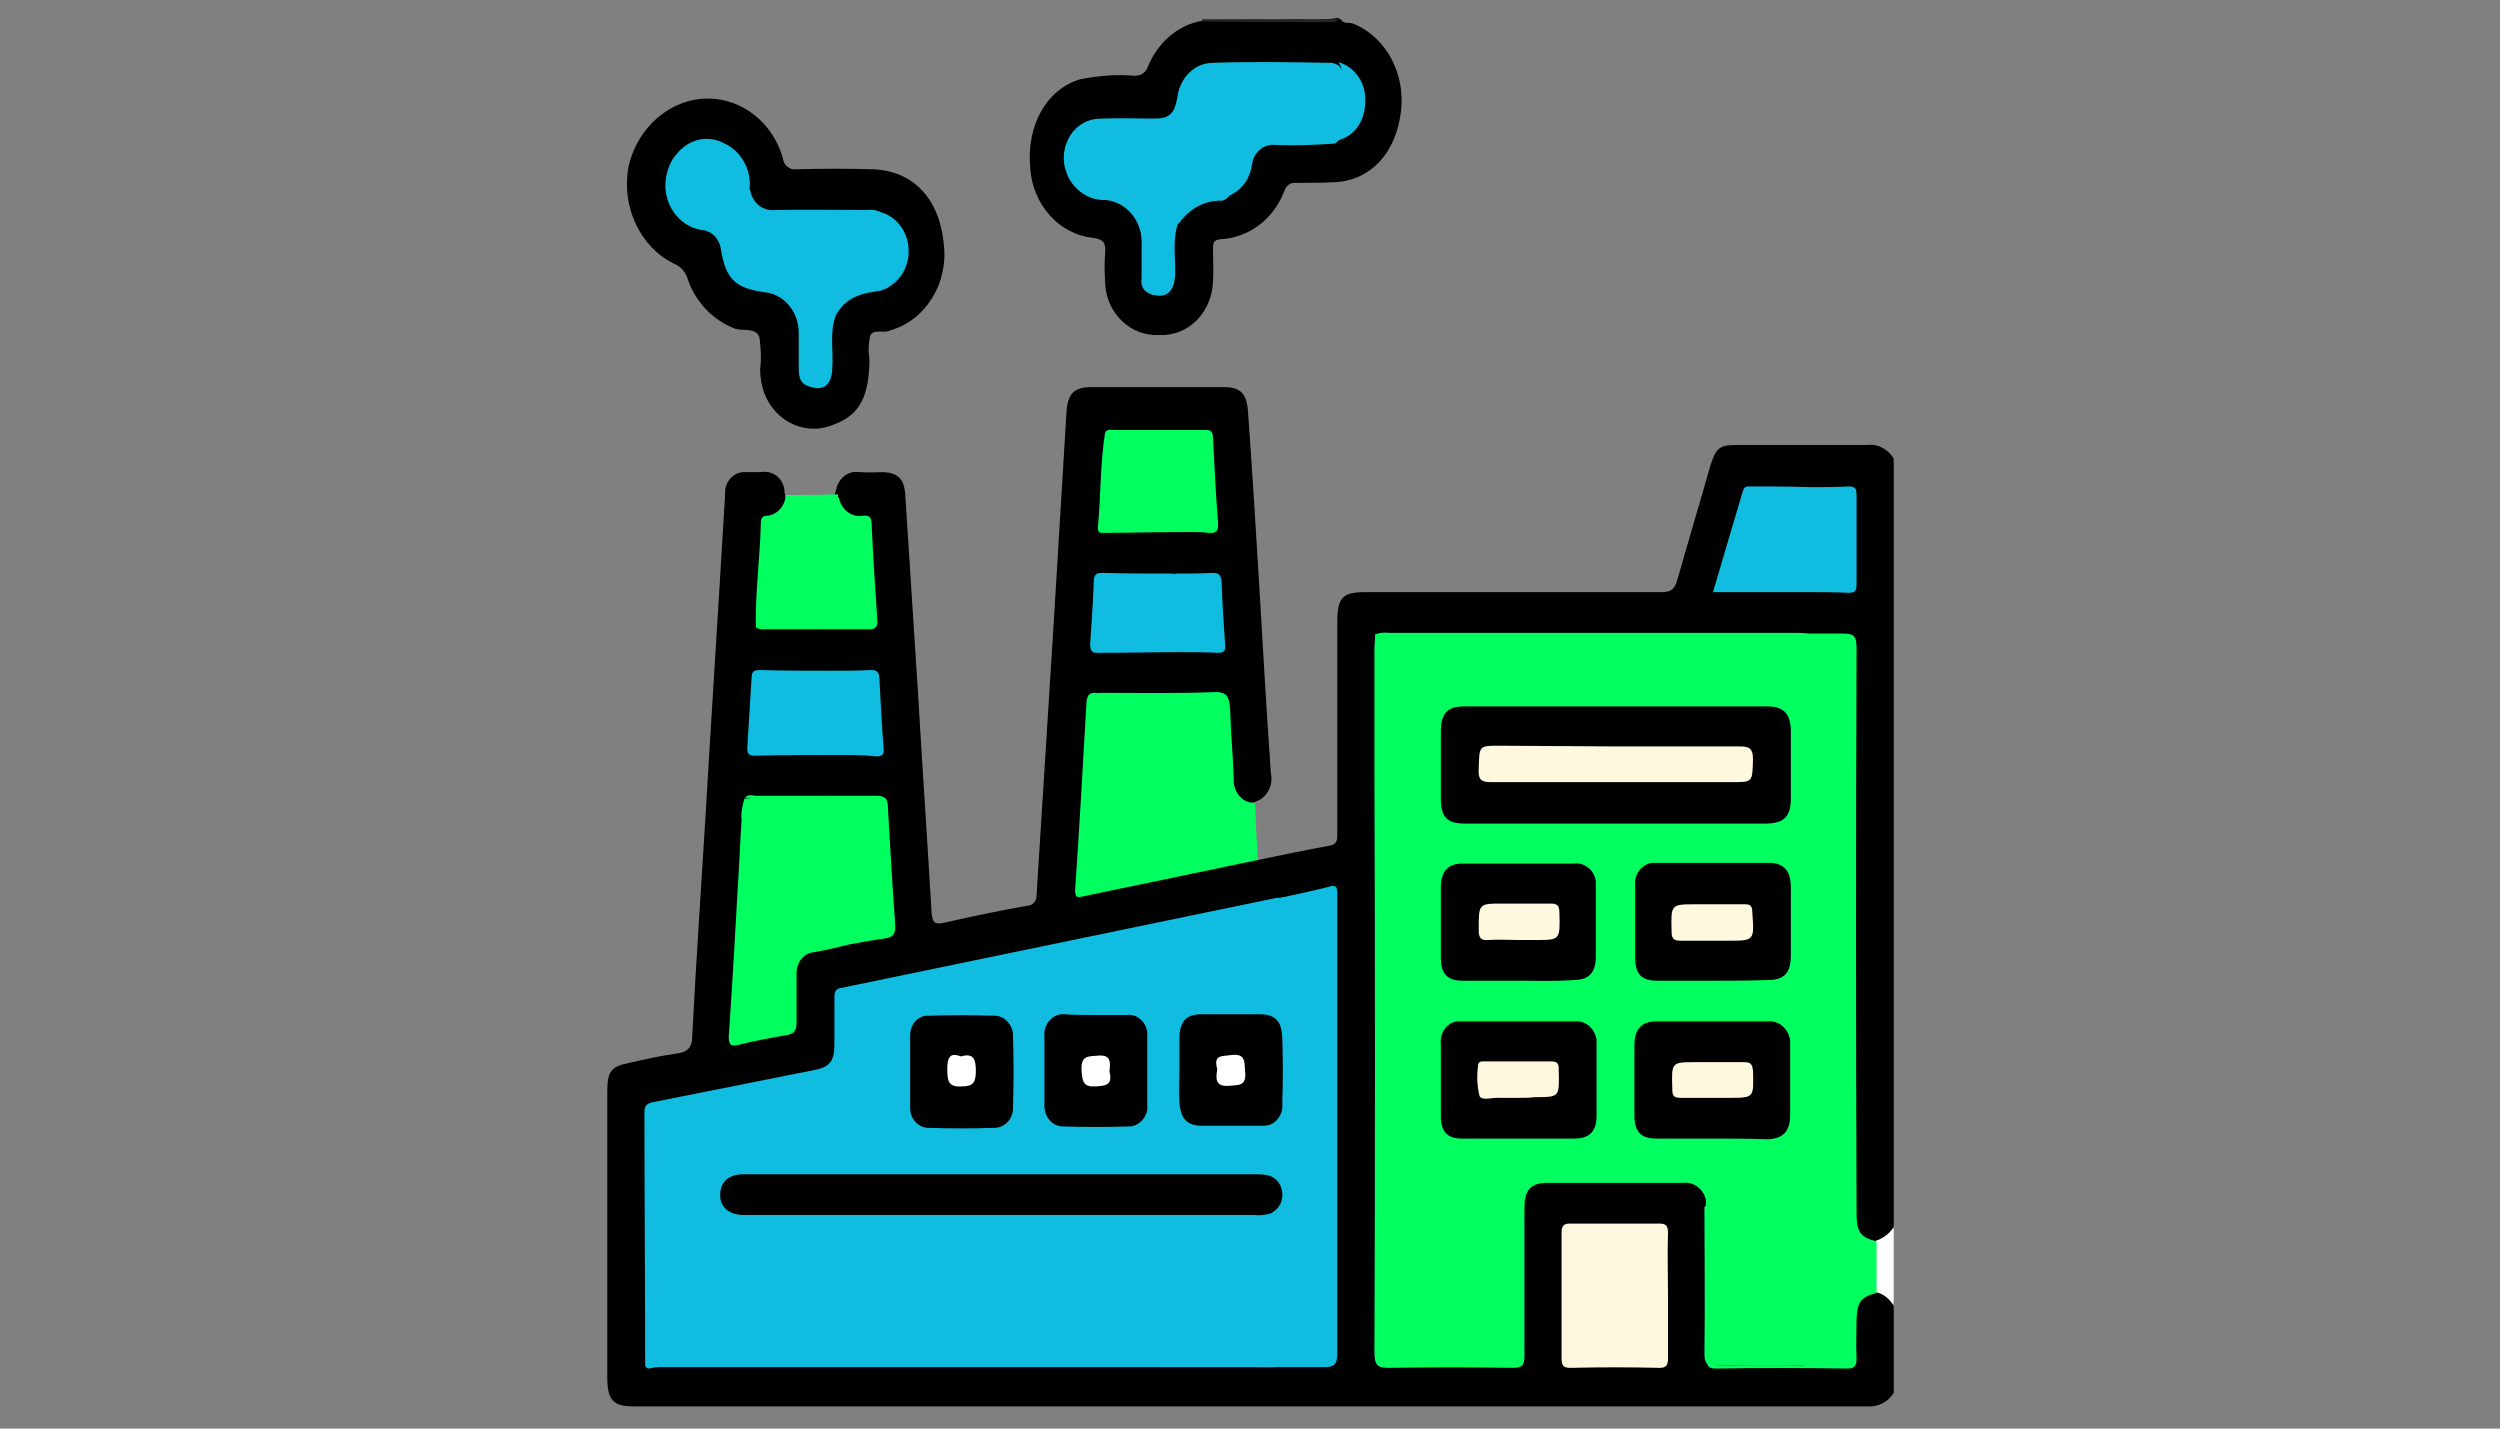 <?xml version="1.0" encoding="utf-8"?>
<!-- Generator: Adobe Illustrator 25.4.1, SVG Export Plug-In . SVG Version: 6.00 Build 0)  -->
<svg version="1.1" id="Camada_1" xmlns="http://www.w3.org/2000/svg" xmlns:xlink="http://www.w3.org/1999/xlink" x="0px" y="0px"
	 viewBox="0 0 350 200" style="enable-background:new 0 0 350 200;" xml:space="preserve">
<rect x="0" y="0" width="350" height="200" fill="#808080" stroke="none"/>
<style type="text/css">
	.st0{fill:#FEFEFE;}
	.st1{fill:#252525;}
	.st2{fill:#00FF5F;}
	.st3{fill:#10BCDF;}
	.st4{fill:#FEF8DE;}
	.st5{fill:#010101;}
	.st6{fill:#FFFFFF;}
</style>
<g id="industry" transform="translate(0.02)">
	<path id="Caminho_84" d="M176.1,120.4c3.3-0.7,6.7-1.4,10-2c1.2-0.2,1.1-1,1.1-1.9c0-9.8,0-19.6,0-29.4c0-3.4,0.7-4.2,3.9-4.2
		c13.8,0,27.6,0,41.5,0c1.2,0,1.8-0.3,2.2-1.7c1.5-5.3,3.1-10.6,4.6-15.9c0.8-2.6,1.3-3,3.7-3c6.1,0,12.2,0,18.3,0
		c1.5-0.2,2.9,0.6,3.7,1.9v107.5c-0.3,1.5-1.6,2.5-3,2.3c-1.7-0.3-2.9-1.9-2.8-3.8c-0.1-0.9,0-1.8,0-2.7v-75c0-3.4,0-3.4-3.2-3.5
		C236,88.8,216,89,196,88.9c-0.8,0-1.8-0.3-2.5,0.6c-0.3,0.8-0.4,1.6-0.3,2.4c0,31.9,0,63.8,0,95.7c0,0.5,0,1,0,1.5
		c-0.1,0.7,0.4,1.4,1.1,1.5c0.1,0,0.2,0,0.3,0c5.6,0,11.1,0,16.7,0c1.5,0,1.5-1.1,1.5-2.3c0-5.6,0-11.3,0-16.9c0-0.8,0-1.6,0-2.5
		c-0.2-2.1,1.3-4,3.2-4.1c0.2,0,0.4,0,0.7,0c3.4-0.1,6.8,0,10.2,0c2.9,0,5.7,0,8.6,0c1.6-0.2,3.2,1,3.6,2.7c0.2,6.8,0,13.6,0.1,20.5
		c0,2.7,0.1,2.7,2.6,2.8c5.1,0,10.2,0,15.3-0.1c2,0,2.2-0.2,2.2-2.4c0-1.5-0.1-2.9,0-4.4c-0.1-1.9,1.1-3.5,2.9-3.7
		c1.4-0.2,2.7,0.9,2.9,2.3V195c-0.8,1.3-2.2,2-3.7,1.9c-57.6,0-115.1,0-172.7,0c-2.9,0-3.7-0.9-3.7-4.1v-39.9c0-2.9,0.5-3.6,3.1-4.1
		c2.2-0.5,4.4-1,6.6-1.3c1.5-0.2,2.2-0.8,2.2-2.5c0.5-10,1.2-20,1.8-29.9c0.9-15.3,1.9-30.7,2.8-46c-0.1-1.6,1.1-2.9,2.5-3
		c0.1,0,0.3,0,0.4,0c0.7,0,1.4,0,2.1,0c1.6-0.3,3.1,0.8,3.3,2.5c0,0.1,0,0.2,0,0.3c0.4,1.1-0.1,2.4-1.1,2.9c-0.1,0-0.2,0.1-0.3,0.1
		c-1.1,0.5-1.8,1.7-1.7,3c-0.1,3.1-0.3,6.3-0.6,9.4c-0.2,0.9-0.1,1.8,0.2,2.6c0.5,0.6,1.1,0.4,1.6,0.4c3.9,0,7.9,0,11.8,0
		c1.9,0,2.2-0.2,2.1-2.3c-0.2-3.7-0.5-7.4-0.7-11.2c-0.1-1.1-0.7-1.3-1.5-1.5c-1.5-0.4-2.7-1-2.8-2.9c0-0.2,0.1-0.4,0.2-0.6
		c0.2-1.7,1.7-3,3.3-2.7c0.1,0,0.1,0,0.2,0c1,0.1,2.1,0,3.2,0c1.9,0.1,2.8,0.9,3,2.9c0.6,9.3,1.2,18.7,1.8,28
		c0.6,10.2,1.3,20.5,1.9,30.7c0.1,1.3,0.3,1.8,1.7,1.5c3.9-0.9,7.8-1.7,11.7-2.4c0.7,0,1.3-0.6,1.3-1.4v-0.1
		c0.8-12.7,1.6-25.4,2.4-38.1c0.6-9.9,1.2-19.8,1.8-29.7c0.2-2.4,1.1-3.3,3.4-3.3c6.2,0,12.4,0,18.6,0c2.3,0,3.2,0.8,3.4,3.4
		c0.6,8.3,1.1,16.5,1.6,24.8c0.5,8.6,1,17.2,1.6,25.8c0.4,1.8-0.6,3.6-2.3,4.1c-1.3,0.4-2.7-0.3-3.1-1.7v-0.1
		c-0.4-1-0.6-2.1-0.5-3.1c0.1-2.7-0.5-5.3-0.4-7.9c0.1-1.5-0.6-2.1-2-2.1c-5,0-10-0.1-15.1,0c-0.5-0.1-1.1,0.1-1.5,0.4
		c-0.6,1.6-0.8,3.3-0.7,5c-0.3,6.7-1,13.4-1.2,20c-0.1,2.2,0,2.2,1.9,1.8c4.5-0.9,9.1-1.9,13.6-2.8c2.3-0.4,4.5-1,6.8-1.4
		C174.3,120.2,175.2,120.1,176.1,120.4z"/>
	<path id="Caminho_85" d="M187.7,2.7c0.4,0.7,1.1,0.4,1.7,0.6c4.7,1.9,7.4,7.1,6.7,12.4c-0.7,5.7-4.2,9.5-9.1,9.8
		c-1.9,0.1-3.7,0.1-5.6,0.1c-0.7-0.1-1.4,0.4-1.6,1.1c-1.5,4-5,6.6-9,6.8c-0.9,0.1-1,0.5-1,1.3c0,1.6,0.1,3.2,0,4.7
		c-0.2,4.3-3.5,7.6-7.5,7.4h-0.1c-3.9,0.2-7.3-3-7.5-7.2c0-0.1,0-0.2,0-0.3c-0.1-1.3-0.1-2.7,0-4c0.1-1.4-0.2-1.9-1.7-2.1
		c-4.8-0.5-8.5-4.7-8.8-9.9c-0.5-5.9,2.3-10.9,7-12.3c2.5-0.5,5-0.7,7.5-0.5c0.9,0.1,1.7-0.4,2-1.3c1.4-3.4,4.3-5.9,7.7-6.4
		c4.4-0.3,8.9,0,13.3-0.2c1.9,0.1,3.8,0.1,5.7-0.2C187.4,2.7,187.5,2.7,187.7,2.7z"/>
	<path id="Caminho_86" class="st0" d="M262.6,173.7c1-0.3,1.9-1,2.5-1.9v11c-0.6-1-1.5-1.7-2.5-1.9
		C261.8,178.6,261.8,176,262.6,173.7z"/>
	<path id="Caminho_87" class="st1" d="M187.3,2.7c-0.2,0.4-0.5,0.4-0.9,0.4c-6.1,0-12.1,0-18.2-0.1c0.1-0.1,0.1-0.2,0.1-0.3
		C168.3,2.7,187.3,2.7,187.3,2.7z"/>
	<path id="Caminho_88" d="M99.1,13.8c4.8,0,9.1,3.4,10.5,8.4c0.1,1,1,1.6,1.8,1.5h0.1c3.6-0.1,7.1-0.1,10.7,0
		c5.6,0.2,9.3,4.1,9.9,10.4c0.7,5.4-2.4,10.6-7.3,12.1c-0.1,0-0.2,0.1-0.3,0.1c-0.9,0.4-2.2-0.3-2.7,0.7c-0.2,1-0.3,2.1-0.1,3.2
		c0,5.3-1.4,7.9-4.9,9.2c-3.8,1.7-8.2-0.2-9.8-4.3c-0.4-1.1-0.6-2.2-0.6-3.4c0.2-1.5,0.1-3-0.1-4.5c-0.6-1.5-2.5-0.7-3.7-1.3
		c-2.9-1.2-5.2-3.6-6.3-6.7c-0.3-1.1-1-1.9-2-2.3c-4.8-2.4-7.4-8.1-6.3-13.7C89.3,17.7,93.9,13.8,99.1,13.8z"/>
	<path id="Caminho_89" class="st2" d="M176.1,120.4c-3.1,0.6-6.1,1.3-9.2,1.9c-0.9-2.4-0.7-4.9-0.9-7.4c-0.4-5-0.6-9.9-1-14.9
		c-0.1-1.6-0.8-2.1-2.2-2.1c-2.7,0.1-5.4,0-8.1,0c-0.8,0-1.7,0.1-2.3-0.6c0.5-0.5,1.1-0.2,1.7-0.3c5.3,0,10.5,0.1,15.8-0.1
		c1.9-0.1,2.2,0.7,2.3,2.5c0.1,3.2,0.4,6.4,0.5,9.6c-0.1,1.8,1.1,3.3,2.7,3.4c0.1,0,0.2,0,0.3,0
		C175.8,115.2,175.9,117.8,176.1,120.4z"/>
	<path id="Caminho_90" class="st2" d="M105.8,87.8c-0.1-4.9,0.6-9.8,0.7-14.7c0-0.6,0.3-0.9,0.9-0.9c1.4-0.1,2.5-1.4,2.6-2.9
		c2.4,0,4.9,0,7.3-0.1v0.4c-1.6,0.7-1.6,2.3-1.5,3.8c0.4,4.1,0.6,8.3,0.8,12.4c0.1,2,0,2.2-1.9,2.1C111.7,88.1,108.7,88,105.8,87.8z
		"/>
	<path id="Caminho_91" class="st3" d="M90.3,191.2c0-11.8-0.1-23.7-0.1-35.5c0-1,0.4-1.2,1.2-1.4c7.5-1.5,15.1-3,22.6-4.5
		c2.1-0.4,2.8-1.2,2.8-3.6c0-2.2,0-4.3,0-6.5c0-0.8,0.1-1.3,1-1.4c20.3-4.2,40.6-8.4,60.9-12.6c0.2,0,0.4,0,0.5,0
		c1-0.3,1.4,0.4,1.6,1.3c0.1,0.8,0.2,1.6,0.1,2.5c0,19.4,0,38.9,0,58.3c0,3.6,0,3.6-3.3,3.6c-28.4,0-56.8,0-85.3,0
		C91.6,191.5,90.9,191.4,90.3,191.2z"/>
	<path id="Caminho_92" class="st2" d="M238.8,168c-0.3-1.5-1.7-2.6-3.2-2.4c-6.3,0-12.7,0-19,0c-2.3,0-3.2,1-3.2,3.5
		c0,6.9,0,13.8,0,20.7c0,1.3-0.3,1.7-1.6,1.7c-5.8-0.1-11.6-0.1-17.4,0c-1.6,0-2-0.4-2-2.2c0.1-26.8,0.1-53.7,0-80.5
		c0-6,0-11.9,0-17.9c0-0.7,0.1-1.4,0.1-2.1c0.6-0.2,1.3-0.3,1.9-0.2c18.9,0,37.9,0,56.8,0c2.6,0,2.7,0.1,2.7,3c0,15.6,0,31.3,0,46.9
		v49c0,3.7,0,3.7-3.5,3.7c-3.4,0-6.8-0.1-10.2,0c-1.3,0-1.6-0.4-1.6-1.7c0.1-6.8,0-13.7,0-20.5C238.9,168.8,238.9,168.4,238.8,168z"
		/>
	<path id="Caminho_93" class="st2" d="M238.8,168c0.5,0.6,0.3,1.3,0.3,2c0,6.4,0.1,12.8,0,19.2c0,1.6,0.5,2,1.9,2
		c3.6-0.1,7.2-0.1,10.7,0c1.5,0,1.9-0.5,1.9-2c0-17.9,0-35.7,0-53.5c0-14.8,0-29.6,0-44.4c0-1.9-0.5-2.3-2.2-2.3
		c-19.6,0.1-39.2,0-58.7,0c0.5-0.6,1.2-0.3,1.8-0.3c21.2,0,42.3,0,63.5,0c1.6,0,1.9,0.4,1.9,2.1c-0.1,26.3-0.1,52.7,0,79
		c0,2.7,0.5,3.4,2.8,4v7.2c-2.2,0.6-2.7,1.3-2.8,3.6c0,1.8-0.1,3.7,0,5.5c0,1.1-0.2,1.5-1.3,1.5c-6.1-0.1-12.3-0.1-18.4,0
		c-1.2,0-1.3-0.5-1.3-1.6C238.8,182.7,238.8,175.3,238.8,168z"/>
	<path id="Caminho_94" class="st3" d="M90.3,191.2c29.2,0,58.5,0,87.7,0c2.3,0,2.3,0,2.3-2.5c0-20.2,0-40.4,0-60.6
		c0-0.9,0.3-2.1-1.1-2.4c2.3-0.5,4.7-1,7-1.6c0.7-0.2,1,0,1,0.8c0,0.3,0,0.6,0,0.9c0,21.2,0,42.4,0,63.6c0,1.6-0.4,2-1.8,2
		c-31.2,0-62.4-0.1-93.6-0.1C91.3,191.5,90.6,191.9,90.3,191.2z"/>
	<path id="Caminho_95" class="st2" d="M119,132.2c-1.7,0.4-3.3,0.8-5,1.1c-1.5,0.1-2.6,1.5-2.5,3.1c0,0.1,0,0.1,0,0.2
		c0,2.2,0,4.3,0,6.5c0,1.1-0.3,1.6-1.3,1.8c-2.3,0.4-4.6,0.8-6.9,1.4c-1,0.2-1.3,0-1.3-1.2c0.5-7.1,0.9-14.3,1.3-21.4
		c0.2-3,0.3-5.9,0.5-8.9c-0.1-1,0.1-2,0.4-3c4.2-0.4,8.4-0.1,12.6-0.2c1.1,0,1.1,0.8,1.3,1.6c0.3,2.4,0.5,4.8,0.6,7.2
		c0.3,3.6,0.6,7.2,0.6,10.8C119.3,131.5,119.2,131.9,119,132.2z"/>
	<path id="Caminho_96" class="st2" d="M152.4,97.3c3.8,0,7.6,0.1,11.4,0c1.2,0,1.6,0.3,1.7,1.7c0.4,5.8,0.8,11.7,1.1,17.5
		c0.1,1.9,0.3,3.9,0.3,5.8c-5.1,1.1-10.2,2.1-15.3,3.2c-0.9,0.2-1.1,0.1-1.1-0.9c0.6-8.8,1.1-17.7,1.6-26.5
		C152.2,97.8,152.2,97.5,152.4,97.3z"/>
	<path id="Caminho_97" class="st4" d="M233.5,181.5c0,2.9,0,5.8,0,8.7c0,1-0.3,1.3-1.2,1.3c-4.2-0.1-8.3-0.1-12.5,0
		c-0.9,0-1.2-0.3-1.2-1.3c0-5.9,0-11.8,0-17.6c0-1,0.3-1.3,1.2-1.3c4.2,0,8.3,0,12.5,0c0.9,0,1.2,0.3,1.2,1.3
		C233.4,175.6,233.5,178.6,233.5,181.5z"/>
	<path id="Caminho_98" class="st3" d="M253.5,82.9h-13.7c1.4-4.8,2.8-9.5,4.2-14.2c0.2-0.7,0.7-0.6,1.1-0.6c2.8,0,5.6,0,8.4,0.1
		c0.4,0.5,0.6,1.2,0.5,1.9c0,3.6,0,7.3,0,10.9C254.1,81.6,253.9,82.3,253.5,82.9z"/>
	<path id="Caminho_99" class="st3" d="M117.3,105.7c-3.9,0-7.8,0-11.7,0.1c-0.8,0-1-0.3-1-1.1c0.2-3.3,0.4-6.6,0.6-9.8
		c0-0.8,0.3-1.1,1.1-1.1c3.4,0.1,6.9,0.1,10.3,0.1c0.7,1,0.4,2.2,0.6,3.3c0.4,2.3,0.1,4.6,0.5,6.9
		C117.8,104.7,117.6,105.2,117.3,105.7z"/>
	<path id="Caminho_100" class="st2" d="M119,132.2c-0.7-2.4-0.3-5-0.6-7.5c-0.4-3.7-0.5-7.4-0.7-11.1c-0.1-1.7-0.7-1.9-2-1.9
		c-3.8,0.1-7.6,0-11.4,0c0.4-0.6,1-0.3,1.5-0.3c5.6,0,11.2,0,16.8,0c1.3,0,1.7,0.4,1.7,1.8c0.3,5.4,0.6,10.7,1,16.1
		c0.1,1.4-0.2,1.9-1.5,2.1C122.2,131.6,120.6,131.9,119,132.2z"/>
	<path id="Caminho_101" class="st2" d="M164.1,74.5c-3.1,0-6.2,0.1-9.3,0.1c-0.6,0-1.2,0.2-1.1-0.9c0.4-4.4,0.3-8.8,1-13.2
		c2.7-0.2,5.3-0.3,8-0.2c0.9,0,1.1,0.6,1.2,1.3c0.2,3.9,0.5,7.8,0.7,11.7C164.5,73.7,164.4,74.1,164.1,74.5z"/>
	<path id="Caminho_102" class="st3" d="M165.1,91.3c-3.8,0-7.6,0.1-11.4,0.1c-0.8,0-1.1-0.2-1.1-1.2c0.2-2.9,0.4-5.8,0.5-8.7
		c0-1,0.3-1.3,1.2-1.3c3.3,0.1,6.7,0.1,10,0.1c0.6,0.6,0.4,1.4,0.6,2.1c0.5,2.4,0.2,4.9,0.5,7.3C165.6,90.2,165.5,90.8,165.1,91.3z"
		/>
	<path id="Caminho_103" class="st2" d="M105.8,87.8c3,0,6.1,0,9.1,0c1,0,1.6-0.2,1.2-1.5c-0.3-1.9-0.4-3.9-0.3-5.8
		c-0.4-3.2-0.4-6.5-0.5-9.8c-0.1-1.8,1.3-0.9,2.1-1.1c0.3,1.7,1.8,2.9,3.4,2.6c0.8-0.1,1.2,0.2,1.2,1.1c0.2,4.5,0.5,9,0.8,13.4
		c0.1,1-0.2,1.4-1.1,1.4c-5,0-10.1,0-15.1,0C106.1,88,105.9,88,105.8,87.8z"/>
	<path id="Caminho_104" class="st2" d="M164.1,74.5c-0.3-4.3-0.7-8.5-0.7-12.8c0-1.1-0.5-1.2-1.3-1.2c-2.5,0-4.9,0-7.4,0
		c0.4-0.5,0.9-0.3,1.3-0.3c4.1,0,8.2,0,12.3,0c0.8,0,1.5-0.2,1.5,1.2c0.2,3.9,0.4,7.8,0.7,11.7c0.1,1.2-0.2,1.6-1.3,1.5
		C167.5,74.4,165.8,74.5,164.1,74.5z"/>
	<path id="Caminho_105" class="st3" d="M253.5,82.9c0-4.9,0-9.8,0-14.7c1.8,0,3.5,0,5.3-0.1c0.9,0,1.1,0.3,1.1,1.2
		c0,4.2,0,8.4,0,12.5c0,0.9-0.2,1.2-1.1,1.2C257,82.9,255.2,82.9,253.5,82.9z"/>
	<path id="Caminho_106" class="st3" d="M117.3,105.7c-0.2-3.9-0.5-7.9-0.7-11.8c1.8,0,3.6,0,5.4-0.1c0.9,0,1.1,0.5,1.1,1.3
		c0.2,3.2,0.3,6.4,0.6,9.7c0.1,0.9-0.3,1.1-1,1.1C120.9,105.7,119.1,105.7,117.3,105.7z"/>
	<path id="Caminho_107" class="st3" d="M165.1,91.3c-0.2-3.7-0.5-7.3-0.7-11c1.8,0,3.6,0,5.4-0.1c0.8,0,1.1,0.3,1.2,1.2
		c0.1,3,0.3,5.9,0.5,8.9c0.1,0.8-0.2,1.1-1,1.1C168.7,91.3,166.9,91.3,165.1,91.3z"/>
	<path id="Caminho_108" class="st3" d="M160.9,41.1c-0.8-0.3-1.3-1.2-1.1-2.1c0-1.6,0-3.2,0-4.7c0.2-3.2-2-6-5-6.3
		c-0.2,0-0.3,0-0.5,0c-2.2-0.1-4.2-1.6-5-3.8c-1.1-2.8,0.2-6.1,2.8-7.2c0.7-0.3,1.4-0.4,2.1-0.4c2.5-0.1,4.9,0,7.4,0
		c2.1,0,2.8-0.7,3.2-2.9c0.3-2.7,2.3-4.8,4.8-4.9c5.6-0.2,11.2-0.1,16.9,0c0.3,0.1,0.6,0.2,0.8,0.3c2.8,2.8,2.6,8.7-0.4,11
		c-2.8,0.2-5.6,0.3-8.3,0.2c-1.6-0.2-3,0.9-3.3,2.5c-1.5,0.8-2.5,2.3-2.9,4.1c-0.3,0.6-0.7,1-1.3,1.2c-2.4-0.1-4.6,1.1-6,3.1
		c-1.7,0.8-2.6,2.7-2.3,4.7c0.2,1.6,0,3.2-0.4,4.7C162.2,41,161.9,41.6,160.9,41.1z"/>
	<path id="Caminho_109" class="st3" d="M160.9,41.1c0.7,0,0.9-0.3,1.1-1.1c0.3-2,0.4-4,0.3-6c-0.2-1.6,0.8-3,2.3-3.2
		c0.2,0,0.3,0,0.5,0c-1.1,2.5-0.5,5.2-0.6,7.8C164.3,41.1,163.1,41.9,160.9,41.1z"/>
	<path id="Caminho_110" class="st3" d="M187,19.7c2.7-3.6,2.2-7.2,0.4-11c2.3,0.7,3.9,3,3.7,5.6C191.1,17.1,189.4,19.3,187,19.7z"/>
	<path id="Caminho_111" class="st3" d="M171.1,27.7c0.6-0.6,1-1.4,1.3-2.2c0.3-1.7,1-3.1,2.9-3C175.2,25.1,173.5,27.2,171.1,27.7z"
		/>
	<path id="Caminho_112" class="st3" d="M123.3,40.7c-2.3,0.3-4.6,0.7-6.1,3.1c-1.9,0.8-3,3-2.6,5.1c0.1,1.2,0.1,2.5-0.1,3.7
		c-0.1,0.9-0.4,1.8-1.5,1.4c-1.1-0.4-1.2-1.5-1.2-2.5c0-1.6,0-3.3,0-4.9c0-3-2.1-5.5-4.9-5.7c-4-0.6-5.3-1.8-6-6
		c-0.2-1.5-1.3-2.6-2.7-2.7c-3.2-0.5-5.5-3.7-5-7.2c0.2-1.2,0.6-2.4,1.4-3.3c1.5-2,4-2.8,6.2-1.9c1.2,0.9,1.9,2.2,2,3.8
		c0,1.4,0.9,2.7,2.2,3c0.3,1.8,1.8,3,3.5,2.8c0,0,0,0,0.1,0c4.2-0.1,8.5,0,12.7,0c0.7-0.1,1.4,0,2,0.3
		C126.2,32,126.2,37.9,123.3,40.7z"/>
	<path id="Caminho_113" class="st3" d="M113,54c1-0.1,1.1-0.9,1.1-1.8c0-1.6,0-3.3,0-4.9c0-2.5,0.8-3.4,3.1-3.6
		c-1.2,2.5-0.5,5.2-0.7,7.9C116.4,54,115.2,54.9,113,54z"/>
	<path id="Caminho_114" class="st3" d="M123.3,40.7c2.4-3.2,2.4-7.8,0-11c2.8,0.8,4.5,3.9,3.7,7C126.5,38.6,125.1,40.1,123.3,40.7z"
		/>
	<path id="Caminho_115" class="st3" d="M104.9,26.6c-1.6,0.2-2.7,0-2.5-2.3c0.1-1.6-1-3-1.7-4.5C103.5,20.7,105.3,23.6,104.9,26.6z"
		/>
	<path id="Caminho_116" class="st5" d="M140.2,164.4c11.8,0,23.6,0,35.4,0c0.7,0,1.4,0,2.1,0.2c1.4,0.5,2.1,2,1.7,3.5
		c-0.2,0.8-0.9,1.5-1.6,1.8c-0.7,0.2-1.5,0.3-2.3,0.2c-23.6,0-47.1,0-70.7,0c-0.3,0-0.6,0-0.9,0c-1.9-0.1-3.1-1.1-3.1-2.8
		c0-1.8,1.2-2.9,3.2-2.9C116.1,164.4,128.1,164.4,140.2,164.4z"/>
	<path id="Caminho_117" d="M153.3,142.1c1.5,0,2.9,0,4.4,0c1.4-0.2,2.7,0.9,2.9,2.4c0,0.2,0,0.4,0,0.6c0,3.2,0,6.3,0,9.5
		c0.2,1.5-0.9,2.9-2.3,3.1c-0.2,0-0.3,0-0.5,0c-2.9,0.1-5.8,0.1-8.8,0c-1.5,0.1-2.7-1.1-2.8-2.7c0-0.2,0-0.3,0-0.5
		c0-3.1,0-6.2,0-9.3c-0.2-1.6,0.9-3,2.3-3.2c0.2,0,0.4,0,0.6,0C150.5,142.1,151.9,142.1,153.3,142.1z"/>
	<path id="Caminho_118" d="M127.4,149.9c0-1.6,0-3.2,0-4.7c-0.1-1.5,0.8-2.8,2.2-3c0.2,0,0.3,0,0.5,0c3-0.1,6-0.1,8.9,0
		c1.4-0.1,2.6,1,2.8,2.5c0,0.2,0,0.3,0,0.5c0.1,3.2,0.1,6.4,0,9.7c0.1,1.6-1,2.9-2.5,3c-0.1,0-0.2,0-0.3,0c-2.9,0.1-5.8,0.1-8.8,0
		c-1.4,0.1-2.7-1-2.8-2.6c0-0.2,0-0.3,0-0.5c0-0.1,0-0.3,0-0.4C127.4,152.8,127.4,151.3,127.4,149.9z"/>
	<path id="Caminho_119" d="M165.1,149.9c0-1.5,0-2.9,0-4.4c0-2.5,0.9-3.5,3.1-3.5c2.7,0,5.4,0,8.1,0c2.2,0,3.1,0.9,3.2,3.3
		c0.1,3,0.1,6.1,0,9.1c0.2,1.6-0.9,3.1-2.4,3.2c-0.2,0-0.4,0-0.7,0c-2.7,0-5.5,0-8.2,0c-2.1,0-3-1.1-3.1-3.4
		C165,152.9,165.1,151.4,165.1,149.9z"/>
	<path id="Caminho_120" d="M226,115.3c-7,0-14,0-20.9,0c-2.6,0-3.4-0.9-3.4-3.6c0-3.1,0-6.2,0-9.3c0-2.5,0.9-3.5,3.2-3.5
		c14.2,0,28.4,0,42.6,0c2.2,0,3.2,1.1,3.2,3.5c0,3.1,0,6.2,0,9.3c0,2.6-0.9,3.5-3.3,3.6C240.2,115.3,233.1,115.3,226,115.3z"/>
	<path id="Caminho_121" d="M212.6,137.3c-2.6,0-5.3,0-7.9,0c-2.1,0-3-1-3-3.2c0-3.3,0-6.6,0-9.9c0-2.2,1-3.3,3-3.3
		c5.2,0,10.4,0,15.6,0c1.5-0.2,2.9,0.9,3.1,2.5c0,0.3,0,0.6,0,0.8c0,3.2,0,6.5,0,9.7c0,2.3-1,3.3-3.1,3.3
		C217.7,137.4,215.2,137.3,212.6,137.3z"/>
	<path id="Caminho_122" d="M239.7,137.3c-2.6,0-5.2,0-7.7,0c-2.2,0-3.1-0.9-3.1-3.3c0-3.3,0-6.6,0-9.9c-0.2-1.6,0.8-3,2.3-3.3
		c0.3,0,0.5,0,0.8,0c5.2,0,10.4,0,15.6,0c2.1,0,3.1,1.1,3.1,3.4c0,3.2,0,6.3,0,9.5c0,2.5-0.9,3.5-3.2,3.5
		C244.8,137.3,242.2,137.3,239.7,137.3z"/>
	<path id="Caminho_123" d="M239.5,159.4c-2.6,0-5.2,0-7.7,0c-2.1,0-3-1-3-3.2c0-3.3,0-6.6,0-9.9c0-2.2,1-3.3,3-3.3
		c5.2,0,10.4,0,15.6,0c1.5-0.2,2.9,0.9,3.2,2.6c0,0.3,0,0.5,0,0.8c0,3.2,0,6.5,0,9.7c0,2.3-1,3.3-3.1,3.4
		C244.8,159.4,242.2,159.4,239.5,159.4z"/>
	<path id="Caminho_124" d="M212.5,159.4c-2.6,0-5.3,0-7.9,0c-2,0-2.9-1-2.9-3.1c0-3.4,0-6.7,0-10.1c-0.2-1.5,0.8-3,2.2-3.2
		c0.2,0,0.4,0,0.7,0c5.3,0,10.5,0,15.8,0c1.5-0.2,2.9,1,3.1,2.6c0,0.2,0,0.5,0,0.7c0,3.3,0,6.6,0,9.9c0,2.2-1,3.2-3.1,3.2
		C217.8,159.4,215.1,159.4,212.5,159.4z"/>
	<path id="Caminho_125" class="st6" d="M155.3,150c0.5,1.9-0.5,2-1.9,2.1c-1.7,0.1-1.9-0.6-2-2.2c-0.1-2.1,0.8-2,2.2-2.1
		C155.4,147.6,155.5,148.5,155.3,150z"/>
	<path id="Caminho_126" class="st6" d="M134.5,147.9c1.7-0.5,2.1,0.3,2.1,2s-0.4,2.2-2,2.2c-1.8,0.1-2-0.7-2-2.4
		S133,147.3,134.5,147.9z"/>
	<path id="Caminho_127" class="st6" d="M170.4,149.7c-0.6-2.1,0.7-1.8,2-2c1.9-0.2,1.8,0.8,1.9,2.3c0.2,2-0.8,1.9-2.1,2
		C170.3,152.2,170.1,151.3,170.4,149.7z"/>
	<path id="Caminho_128" class="st4" d="M226.2,104.5c5.8,0,11.6,0,17.4,0c1.3,0,1.8,0.3,1.8,1.8c-0.1,3.2,0,3.2-2.9,3.2
		c-11.3,0-22.5,0-33.8,0c-1.4,0-1.8-0.4-1.7-1.9c0.1-3.2,0-3.2,2.9-3.2L226.2,104.5z"/>
	<path id="Caminho_129" class="st4" d="M212.5,131.6c-1.4,0-2.8-0.1-4.2,0c-1.1,0.1-1.3-0.4-1.3-1.5c0-3.6,0-3.6,3.3-3.6
		c2.3,0,4.6,0,6.8,0c0.9,0,1.2,0.3,1.2,1.3c0.1,3.8,0.1,3.8-3.3,3.8C214.1,131.6,213.3,131.6,212.5,131.6z"/>
	<path id="Caminho_130" class="st4" d="M239.7,126.6c1.5,0,3,0,4.6,0c0.7,0,1,0.2,1,1.1c0.3,4,0.3,4-3.4,4c-2.2,0-4.5,0-6.7,0
		c-0.9,0-1.2-0.3-1.2-1.3c-0.1-3.8-0.1-3.8,3.4-3.8C237.4,126.6,239.7,126.6,239.7,126.6z"/>
	<path id="Caminho_131" class="st4" d="M239.9,148.7c1.4,0,2.8,0,4.2,0c0.9,0,1.2,0.2,1.3,1.2c0.1,3.8,0.2,3.8-3.4,3.8
		c-2.2,0-4.5,0-6.7,0c-0.9,0-1.2-0.2-1.2-1.2c-0.1-3.8-0.2-3.8,3.4-3.8H239.9z"/>
	<path id="Caminho_132" class="st4" d="M212.4,153.7c-0.8,0-1.6,0-2.5,0c-1-0.1-2.5,0.5-2.8-0.3c-0.3-1.3-0.4-2.7-0.2-4.1
		c0-0.8,0.5-0.7,1-0.7c3.1,0,6.2,0,9.3,0c0.6,0,1,0.2,1,0.9c0,0.1,0,0.3,0,0.4c0.1,3.7,0.1,3.7-3.3,3.7
		C214.1,153.7,213.3,153.7,212.4,153.7z"/>
</g>
</svg>
